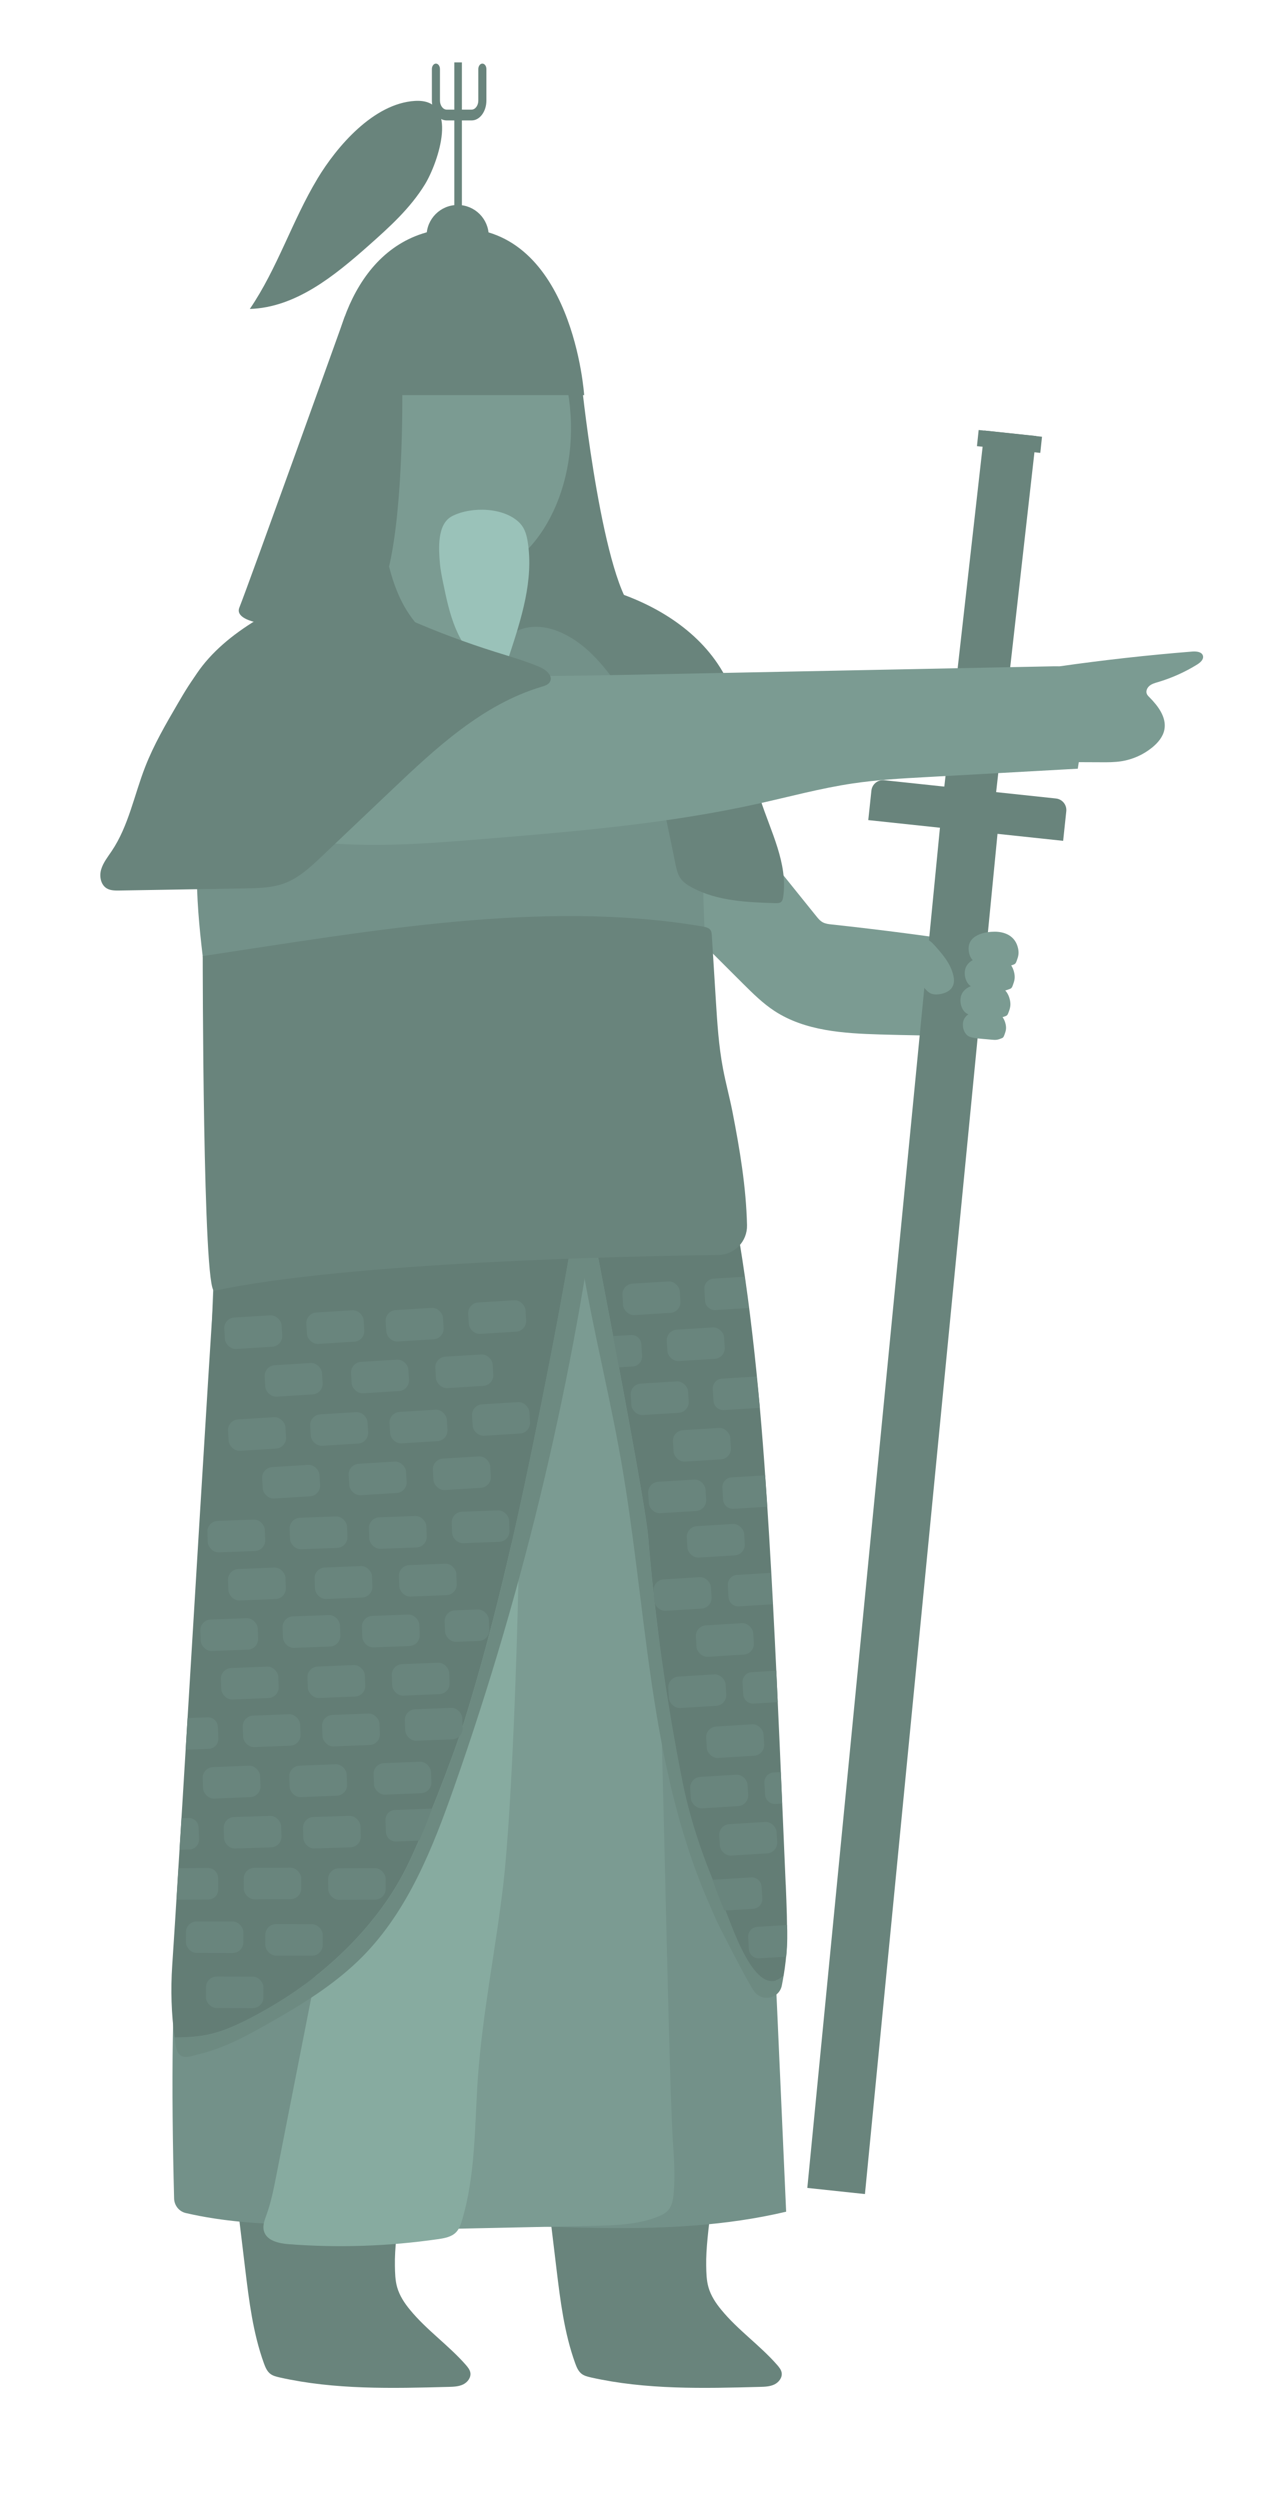 <?xml version="1.0" encoding="UTF-8"?>
<svg id="_레이어_1" data-name="레이어 1" xmlns="http://www.w3.org/2000/svg" version="1.1" viewBox="0 0 200.65 395.48">
  <defs>
    <style>
      .cls-1 {
        fill: #5f7772;
      }

      .cls-1, .cls-2, .cls-3, .cls-4, .cls-5, .cls-6, .cls-7, .cls-8, .cls-9 {
        stroke-width: 0px;
      }

      .cls-2 {
        fill: #69847c;
      }

      .cls-3 {
        fill: #7b9b92;
      }

      .cls-4 {
        fill: #6d8a81;
      }

      .cls-5 {
        fill: #637d75;
      }

      .cls-6 {
        fill: #87aba0;
      }

      .cls-7 {
        fill: #9ac2b9;
      }

      .cls-8 {
        fill: #739189;
      }

      .cls-9 {
        fill: #69857d;
      }
    </style>
  </defs>
  <path class="cls-3" d="M119.45,132.85c3.23,4.01,6.45,8.01,9.68,12.02.31.39.64.79,1.07,1.02.43.23.93.29,1.42.34,7.78.84,15.54,1.85,23.27,3.04.44.07.93.16,1.22.5.25.29.3.7.34,1.09.21,2.13.34,4.27.39,6.4.05,2.28-.24,5-2.25,6.07-.92.49-2.01.5-3.05.5-4.09-.01-8.18-.08-12.27-.2-5.78-.17-11.88-.55-16.72-3.72-1.83-1.2-3.4-2.75-4.96-4.3-6.59-6.55-13.12-13.15-19.61-19.8"/>
  <rect class="cls-2" x="55.72" y="82.95" width="17.38" height="9.76"/>
  <path class="cls-2" d="M63.85,89.49s-27.5,4.95-34.21,19.72c-6.71,14.77-13.05,29.76-13.05,29.76l107.12,2.24s-7.02-30.21-15.07-40.51c-8.06-10.29-42.97-10.52-42.97-10.52"/>
  <g>
    <path class="cls-2" d="M139.5,124.83h27.34c1.01,0,1.84.82,1.84,1.84v4.7h-31.01v-4.7c0-1.01.82-1.84,1.84-1.84Z" transform="translate(14.39 -15.47) rotate(6.07)"/>
    <polygon class="cls-2" points="157.4 127.33 149.2 126.46 155.78 68.1 163.98 68.97 157.4 127.33"/>
    <rect class="cls-2" x="154.71" y="68.53" width="10.08" height="2.57" transform="translate(8.27 -16.49) rotate(6.07)"/>
    <polygon class="cls-2" points="136.87 347.05 127.75 346.08 148.88 129.47 157.99 130.44 136.87 347.05"/>
  </g>
  <path class="cls-2" d="M92.13,61.4s3.32,31.4,8.55,35.61c5.23,4.21-20.78,6.25-23.73-1.15-2.95-7.4-3.97-3.7-2.44-13.79,1.53-10.08,3.83-23.11,3.83-23.11"/>
  <ellipse class="cls-3" cx="71.89" cy="66.78" rx="18.43" ry="25.14" transform="translate(-3.97 4.55) rotate(-3.53)"/>
  <path class="cls-2" d="M52.38,62.5h40.06s-1.72-26.41-19.87-26.41c-14.83,0-20.19,15.34-20.19,26.41Z"/>
  <path class="cls-2" d="M77.34,37.34c0,2.72-2.2,4.92-4.92,4.92s-4.92-2.2-4.92-4.92,2.2-4.92,4.92-4.92,4.92,2.2,4.92,4.92Z"/>
  <rect class="cls-2" x="71.89" y="9.87" width="1.2" height="29.22"/>
  <path class="cls-2" d="M74.61,19.05h-3.93c-1.29,0-2.34-1.41-2.34-3.15v-4.98c0-.47.29-.86.64-.86s.64.38.64.86v4.98c0,.79.48,1.44,1.07,1.44h3.93c.59,0,1.07-.65,1.07-1.44v-4.98c0-.47.29-.86.64-.86s.64.38.64.86v4.98c0,1.74-1.05,3.15-2.34,3.15Z"/>
  <path class="cls-2" d="M64.07,339.88c.1,5.2-1.68,13.27-1.58,18.48.02,1.16.04,2.33.36,3.44.38,1.33,1.16,2.51,2.04,3.57,2.62,3.2,6.11,5.6,8.83,8.71.31.36.63.75.71,1.22.13.77-.44,1.52-1.14,1.86-.7.34-1.51.37-2.29.39-8.96.24-18.03.47-26.77-1.5-.51-.12-1.05-.25-1.46-.57-.53-.41-.79-1.06-1.02-1.69-1.72-4.77-2.34-9.85-2.95-14.88-.61-5.04-1.21-10.08-1.82-15.13"/>
  <path class="cls-2" d="M113.33,339.88c.1,5.2-1.68,13.27-1.58,18.48.02,1.16.04,2.33.36,3.44.38,1.33,1.16,2.51,2.04,3.57,2.62,3.2,6.11,5.6,8.83,8.71.31.36.63.75.71,1.22.13.77-.44,1.52-1.14,1.86s-1.51.37-2.29.39c-8.96.24-18.03.47-26.77-1.5-.51-.12-1.05-.25-1.46-.57-.53-.41-.79-1.06-1.02-1.69-1.72-4.77-2.34-9.85-2.95-14.88-.61-5.04-1.21-10.08-1.82-15.13"/>
  <path class="cls-2" d="M50.22,28.29c-3.99,6.63-6.33,14.19-10.69,20.58,7.24-.23,13.35-5.2,18.78-10.01,3.31-2.93,6.64-5.94,8.94-9.71,2.06-3.37,5.6-13.62-1.59-13.19-6.54.4-12.35,7.19-15.44,12.32Z"/>
  <path class="cls-8" d="M67.73,89.12c-3.32.99-6.57,2.25-9.64,3.86-5.53,2.89-10.44,6.86-14.96,11.17-2.88,2.75-5.66,5.69-7.49,9.23-1.27,2.45-2.05,5.12-2.65,7.81-5.21,23.26,2.34,36.69,1.3,60.51.42-.33-2.21,76.3-5.66,114.86-1.53,17.15-1.52,34.02-1.08,51.2.03,1.09.78,2.04,1.84,2.29,11.77,2.72,24.11,1.62,36.23,1.59,19.66-.05,39.65,2.72,58.78-1.8-1.8-41.09-3.7-81.46-5.5-122.54-.59-13.51-1.18-27.05-3.15-40.43-3.22-21.94-4.51-33.31-4.6-55.48-.03-8.14.1-16.73-3.88-23.84-3.17-5.67-8.69-9.75-14.7-12.22s-12.51-3.47-18.97-4.12"/>
  <g>
    <path class="cls-3" d="M154.97,147.8c-.93.38-1.71,1.06-1.7,2.3.01.88.39,1.68.97,2.04.23.15.49.22.75.28.59.13,1.19.19,1.79.24.61.06,1.22.11,1.83.17.28.03.56.05.84.02.31-.04.62-.15.93-.27.1-.04.2-.08.28-.17.11-.11.17-.28.23-.45.11-.31.23-.63.27-.97.04-.32.01-.64-.05-.94-.43-2.09-2.21-2.68-3.71-2.68-.59,0-1.58.08-2.44.43Z"/>
    <path class="cls-3" d="M154.36,151.66c-.93.38-1.71,1.06-1.7,2.3.01.88.4,1.68.97,2.04.23.15.49.22.75.28.59.13,1.19.19,1.79.24.61.06,1.22.11,1.83.17.28.03.56.05.84.02.31-.04.62-.15.93-.27.1-.04.2-.08.28-.17.11-.11.17-.28.23-.45.11-.31.23-.63.27-.97.04-.32.01-.64-.05-.94-.43-2.09-2.21-2.68-3.71-2.68-.59,0-1.58.08-2.44.43Z"/>
    <path class="cls-3" d="M153.68,155.96c-.93.38-1.71,1.06-1.7,2.3.01.88.39,1.68.97,2.04.23.15.49.22.75.28.59.13,1.19.19,1.79.24.61.06,1.22.11,1.83.17.28.03.56.05.84.02.31-.04.62-.15.93-.27.1-.04.2-.08.28-.17.11-.11.17-.28.23-.45.12-.31.23-.63.27-.97.04-.32.01-.64-.05-.94-.43-2.09-2.21-2.68-3.71-2.68-.59,0-1.58.08-2.44.43Z"/>
    <path class="cls-3" d="M153.83,160.13c-.8.32-1.48.92-1.46,1.98,0,.76.34,1.45.84,1.76.2.13.42.19.65.24.51.12,1.02.16,1.54.21l1.58.14c.24.02.48.04.72.01.27-.03.54-.13.8-.24.09-.03.17-.07.24-.15.09-.1.15-.25.2-.39.1-.27.2-.55.24-.84.04-.27.01-.55-.04-.81-.37-1.8-1.9-2.31-3.2-2.31-.51,0-1.36.07-2.1.37Z"/>
  </g>
  <path class="cls-2" d="M51.11,101.07c7.71-3,16.42-3.14,24.22-.4.76.27,1.53.56,2.33.58,1.64.03,3.06-1.09,4.6-1.65,3.97-1.47,8.35.85,11.41,3.87,4.26,4.19,7.07,9.75,8.99,15.51,1.91,5.76,2.99,11.77,4.23,17.72.16.75.33,1.52.74,2.15.46.7,1.18,1.17,1.91,1.56,4.01,2.13,8.69,2.31,13.19,2.45.31,0,.66,0,.89-.21.2-.19.27-.49.31-.76.79-5.31-1.99-10.39-3.62-15.49-2.07-6.45-2.41-13.55-5.59-19.5-3.71-6.91-10.8-11.25-18.1-13.52-6.98-2.17-14.31-2.75-21.57-3.31-3.68-.28-7.4-.57-11.03.12-3.63.69-7.2,2.47-9.35,5.58"/>
  <path class="cls-3" d="M80.97,84.53c-.36,2.66-.24,5.38.35,8,.15.66.32,1.33.21,1.99-.08.46-.29.88-.5,1.28-1.41,2.62-3.45,4.98-6.11,6.33-.75.38-1.56.68-2.4.65-.58-.02-1.13-.2-1.67-.42-3.39-1.38-5.94-4.37-7.51-7.68-1.57-3.31-2.27-6.96-2.87-10.58"/>
  <path class="cls-7" d="M82.36,82.86c.72.79,1,1.88,1.16,2.93.92,5.99-1,12.01-2.89,17.76-.32.97-.77,2.07-1.74,2.38-.81.25-1.68-.16-2.37-.65-2.04-1.43-3.47-3.6-4.43-5.9-.95-2.3-1.47-4.76-1.97-7.2-.21-1.02-.42-2.04-.51-3.08-.18-2.24-.49-6.19,1.92-7.45,3.01-1.57,8.39-1.46,10.83,1.2Z"/>
  <path class="cls-3" d="M147.75,149.38c1.32,1.46,2.68,3,3.11,4.92.12.53.16,1.11-.06,1.61-.37.87-1.37,1.28-2.31,1.37-.4.04-.81.03-1.18-.13-.38-.16-.68-.47-.95-.78-.8-.89-1.52-1.88-1.93-3.01s-.49-2.4-.04-3.51c.73-1.8,2.14-1.81,3.35-.47Z"/>
  <path class="cls-2" d="M54.59,49.99s-15.19,42.3-16.72,46.13c-1.53,3.83,16.56,3.95,21.32-.89,4.76-4.84,4.47-32.72,4.47-32.72"/>
  <path class="cls-1" d="M97.95,116.3c0,.85-.69,1.53-1.53,1.53s-1.53-.69-1.53-1.53.69-1.53,1.53-1.53,1.53.69,1.53,1.53Z"/>
  <circle class="cls-1" cx="67.96" cy="119.04" r="1.53"/>
  <circle class="cls-1" cx="102.09" cy="128.23" r="1.53"/>
  <circle class="cls-1" cx="92.44" cy="124.26" r="1.53"/>
  <path class="cls-3" d="M105.51,106.62c20.44-.41,40.88-.82,61.32-1.23.78-.02,1.65,0,2.22.54.38.35.54.87.69,1.36,1.34,4.63,1.62,9.56.81,14.3-8,.44-15.99.89-23.99,1.33-3.88.21-7.76.43-11.6,1-5.07.75-10.02,2.1-15.02,3.21-14.22,3.16-28.78,4.38-43.3,5.57-10.97.9-22.13,1.79-32.88-.55-2.92-.63-5.95-1.6-7.95-3.83-1.98-2.2-2.62-5.31-2.65-8.27-.04-4.43,1.77-9.33,5.04-12.42,2.58-2.45,5.96-2.27,9.29-2.02,12.46.97,24.89,1.4,37.4,1.33,6.87-.04,13.75-.18,20.62-.32Z"/>
  <path class="cls-2" d="M52.18,91.73c8.24,4.67,16.98,8.48,26.02,11.33,2.41.76,4.84,1.45,7.18,2.43,1,.42,2.18,1.41,1.64,2.36-.26.46-.81.63-1.32.78-9.31,2.78-16.73,9.69-23.77,16.38-3.66,3.47-7.32,6.95-10.98,10.42-1.78,1.69-3.63,3.42-5.92,4.28-1.95.73-4.08.77-6.16.81-6.66.11-13.31.22-19.97.34-.69.01-1.42.01-2.01-.34-.96-.58-1.2-1.93-.88-3,.32-1.08,1.05-1.98,1.67-2.91,2.67-3.97,3.55-8.84,5.29-13.3,1.37-3.52,3.28-6.79,5.18-10.05,2.13-3.66,4.51-7.54,8.39-9.23"/>
  <path class="cls-3" d="M167.71,105.39c6.96-.99,13.94-1.77,20.95-2.33.66-.05,1.53.03,1.7.68.14.57-.41,1.05-.9,1.36-1.93,1.2-4.03,2.14-6.21,2.79-.47.14-.96.27-1.34.58-.38.31-.63.85-.43,1.3.09.2.24.36.4.51,1.38,1.39,2.73,3.18,2.38,5.1-.21,1.16-1.03,2.12-1.94,2.86-1.39,1.13-3.08,1.89-4.86,2.17-1.09.17-2.19.17-3.29.16-5.25-.02-10.5-.05-15.75-.07-2.69-.01-5.39-.02-8.06.28-1.2.14-2.38.34-3.57.54-1.36.23-2.72.46-4.08.69"/>
  <path class="cls-3" d="M76.11,242.08c-1.32,34.89-2.66,69.91-8.7,104.3-.28,1.62-.53,3.47.51,4.75,1.1,1.35,3.09,1.43,4.83,1.39,7.04-.15,14.08-.3,21.12-.45,3.44-.07,6.97-.16,10.17-1.42.63-.25,1.27-.55,1.71-1.07.59-.68.75-1.63.84-2.53.26-2.71.08-5.44-.1-8.16-.83-12.72-1.8-81.49-2.89-91.76,0,0-7.71-48.65-8.43-49.69-.73-1.04-7.57.82-7.57.82l-7.24,26.49-4.48,16.3"/>
  <path class="cls-6" d="M55.66,280.53c-.46,5.21-1.47,10.36-2.48,15.49-3.15,16.02-6.3,32.05-9.45,48.07-.41,2.09-.82,4.19-1.54,6.19-.3.84-.67,1.74-.43,2.61.42,1.54,2.36,1.97,3.95,2.09,7.87.6,15.8.33,23.61-.8,1.04-.15,2.15-.35,2.87-1.11.48-.51.72-1.2.92-1.87,2.17-7.26,1.98-14.97,2.51-22.53.73-10.27,2.83-20.38,4.02-30.61,1.46-12.49,2.42-43.11,2.51-55.69"/>
  <g>
    <path class="cls-4" d="M114.26,300.81c-2.68-6.05-4.94-12.32-6.24-18.82-2.58-12.85-4.39-26.02-5.48-39.09-.37-4.43-5.09-29.48-9.02-49.91l-2.47-.36c1.55,13,5.01,25.68,7.26,38.57,4.07,23.31,4.3,47.69,13.68,69.41,1.54,3.57,1.27,3,3.04,6.46.67,1.31,3.43,6.68,4.29,7.89,1.25,1.76,3.99,1.2,4.4-.92.1-.52.2-1.03.28-1.55-4.55,4.25-8.42-8.72-9.73-11.7Z"/>
    <path class="cls-5" d="M124.33,298.09c-.17-3.89-.33-7.77-.5-11.66-.62-14.45-1.24-28.9-2.11-43.33-.94-15.63-2.17-31.26-4.7-46.71l-23.49-3.39c3.93,20.43,8.65,45.48,9.02,49.91,1.09,13.07,2.9,26.23,5.48,39.09,1.31,6.5,3.56,12.77,6.24,18.82,1.32,2.98,5.18,15.95,9.73,11.7.26-1.56.45-3.13.51-4.81.1-3.2-.04-6.41-.17-9.61Z"/>
  </g>
  <path class="cls-4" d="M91.76,185.01l-.85,8.6c-1.55,9.35-3.31,18.67-5.17,27.97-3.42,17.08-7.12,34.21-12.32,50.85-1.74,5.57-6.44,17.62-9.05,22.86-3.71,7.45-9.58,13.72-16.2,18.67-3.18,2.37-8.66,5.62-12.39,7.04-3.01,1.15-5.35,1.27-8.15,1.32.04.32.07.65.12.97.09.56.2,1.15.56,1.59.75.93,2.16.27,3.09.06,1.29-.3,2.55-.71,3.78-1.2,2.42-.96,4.72-2.21,6.98-3.49,5.44-3.07,10.85-6.35,15.23-10.79,7.19-7.29,11.08-17.14,14.48-26.81,11.2-31.87,19.02-64.92,23.29-98.43l-3.4.8Z"/>
  <path class="cls-5" d="M48.17,313.95c6.63-4.95,12.5-11.22,16.2-18.67,2.6-5.23,7.31-17.29,9.05-22.86,5.2-16.64,8.9-33.77,12.32-50.85,1.86-9.29,3.62-18.61,5.17-27.97l.85-8.6-57.54,13.57c-.1,1.35-.19,2.7-.28,4.05-.35,5.26-.68,10.51-1.01,15.77-.44,7.06-.87,14.12-1.3,21.19-.47,7.82-.95,15.64-1.42,23.45-.45,7.52-.91,15.05-1.37,22.57-.38,6.18-.76,12.37-1.15,18.55-.14,2.26-.29,4.52-.44,6.78-.25,3.8-.14,7.6.38,11.36,2.79-.04,5.14-.17,8.15-1.32,3.73-1.42,9.21-4.66,12.39-7.04Z"/>
  <path class="cls-2" d="M32.09,151.23c26.45-3.98,53.79-8.96,78.99-4.7.45.08.94.17,1.23.45.28.27.31.64.33.99.21,3.38.42,6.77.63,10.15.23,3.65.45,7.3,1.14,10.92.43,2.27,1.04,4.51,1.49,6.78,1.17,6,2.17,11.96,2.31,17.98.06,2.56-1.97,4.67-4.53,4.71-14.17.18-58.52,1.11-79.76,5.66-1.84.39-1.84-52.94-1.84-52.94Z"/>
  <rect class="cls-9" x="35.51" y="208.23" width="9.09" height="4.98" rx="1.69" ry="1.69" transform="translate(-12.88 2.86) rotate(-3.53)"/>
  <rect class="cls-9" x="48.5" y="207.43" width="9.09" height="4.98" rx="1.69" ry="1.69" transform="translate(-12.81 3.66) rotate(-3.53)"/>
  <rect class="cls-9" x="61.05" y="207.05" width="9.09" height="4.98" rx="1.69" ry="1.69" transform="translate(-12.76 4.43) rotate(-3.53)"/>
  <rect class="cls-9" x="74.12" y="205.85" width="9.09" height="4.98" rx="1.69" ry="1.69" transform="translate(-12.67 5.23) rotate(-3.53)"/>
  <rect class="cls-9" x="98.52" y="202.87" width="9.09" height="4.98" rx="1.69" ry="1.69" transform="translate(-12.43 6.73) rotate(-3.53)"/>
  <rect class="cls-9" x="99.84" y="218.68" width="9.09" height="4.98" rx="1.69" ry="1.69" transform="translate(-13.41 6.84) rotate(-3.53)"/>
  <rect class="cls-9" x="105.54" y="210.15" width="9.09" height="4.98" rx="1.69" ry="1.69" transform="translate(-12.87 7.17) rotate(-3.53)"/>
  <rect class="cls-9" x="106.52" y="226.05" width="9.09" height="4.98" rx="1.69" ry="1.69" transform="translate(-13.85 7.26) rotate(-3.53)"/>
  <rect class="cls-9" x="108.71" y="241.23" width="9.09" height="4.98" rx="1.69" ry="1.69" transform="translate(-14.78 7.43) rotate(-3.53)"/>
  <rect class="cls-9" x="110.14" y="256.92" width="9.09" height="4.98" rx="1.69" ry="1.69" transform="translate(-15.74 7.55) rotate(-3.53)"/>
  <rect class="cls-9" x="111.77" y="272.93" width="9.09" height="4.98" rx="1.69" ry="1.69" transform="translate(-16.72 7.67) rotate(-3.53)"/>
  <rect class="cls-9" x="113.84" y="288.37" width="9.09" height="4.98" rx="1.69" ry="1.69" transform="translate(-17.67 7.83) rotate(-3.53)"/>
  <rect class="cls-9" x="102.6" y="234.21" width="9.09" height="4.98" rx="1.69" ry="1.69" transform="translate(-14.36 7.04) rotate(-3.53)"/>
  <rect class="cls-9" x="36.11" y="224.34" width="9.09" height="4.98" rx="1.69" ry="1.69" transform="translate(-13.87 2.93) rotate(-3.53)"/>
  <rect class="cls-9" x="49.11" y="223.54" width="9.09" height="4.98" rx="1.69" ry="1.69" transform="translate(-13.8 3.73) rotate(-3.53)"/>
  <rect class="cls-9" x="61.66" y="223.16" width="9.09" height="4.98" rx="1.69" ry="1.69" transform="translate(-13.75 4.5) rotate(-3.53)"/>
  <rect class="cls-9" x="74.73" y="221.96" width="9.09" height="4.98" rx="1.69" ry="1.69" transform="translate(-13.66 5.3) rotate(-3.53)"/>
  <rect class="cls-9" x="32.85" y="240.46" width="9.09" height="4.98" rx="1.69" ry="1.69" transform="translate(-9.05 1.57) rotate(-2.14)"/>
  <rect class="cls-9" x="45.86" y="239.97" width="9.09" height="4.98" rx="1.69" ry="1.69" transform="translate(-9.02 2.05) rotate(-2.14)"/>
  <rect class="cls-9" x="58.41" y="239.9" width="9.09" height="4.98" rx="1.69" ry="1.69" transform="translate(-9.01 2.52) rotate(-2.14)"/>
  <rect class="cls-9" x="71.51" y="239.01" width="9.09" height="4.98" rx="1.69" ry="1.69" transform="translate(-8.97 3.01) rotate(-2.14)"/>
  <rect class="cls-9" x="38.43" y="271.26" width="9.09" height="4.98" rx="1.69" ry="1.69" transform="translate(-10.61 1.88) rotate(-2.23)"/>
  <rect class="cls-9" x="50.98" y="271.16" width="9.09" height="4.98" rx="1.69" ry="1.69" transform="translate(-10.59 2.36) rotate(-2.23)"/>
  <rect class="cls-9" x="64.08" y="270.26" width="9.09" height="4.98" rx="1.69" ry="1.69" transform="translate(-10.55 2.87) rotate(-2.23)"/>
  <rect class="cls-9" x="31.74" y="256.06" width="9.09" height="4.98" rx="1.69" ry="1.69" transform="translate(-9.64 1.54) rotate(-2.14)"/>
  <rect class="cls-9" x="44.75" y="255.57" width="9.09" height="4.98" rx="1.69" ry="1.69" transform="translate(-9.61 2.02) rotate(-2.14)"/>
  <rect class="cls-9" x="57.3" y="255.49" width="9.09" height="4.98" rx="1.69" ry="1.69" transform="translate(-9.59 2.49) rotate(-2.14)"/>
  <rect class="cls-9" x="70.4" y="254.65" width="7" height="4.98" rx="1.69" ry="1.69" transform="translate(-9.56 2.94) rotate(-2.14)"/>
  <rect class="cls-9" x="68.91" y="214.42" width="9.09" height="4.98" rx="1.69" ry="1.69" transform="translate(-13.2 4.93) rotate(-3.53)"/>
  <rect class="cls-9" x="55.58" y="215.24" width="9.09" height="4.98" rx="1.69" ry="1.69" transform="translate(-13.28 4.11) rotate(-3.53)"/>
  <rect class="cls-9" x="41.9" y="215.77" width="9.09" height="4.98" rx="1.69" ry="1.69" transform="translate(-13.33 3.27) rotate(-3.53)"/>
  <rect class="cls-9" x="68.53" y="230.54" width="9.09" height="4.98" rx="1.69" ry="1.69" transform="translate(-14.2 4.94) rotate(-3.53)"/>
  <rect class="cls-9" x="55.2" y="231.36" width="9.09" height="4.98" rx="1.69" ry="1.69" transform="translate(-14.27 4.12) rotate(-3.53)"/>
  <rect class="cls-9" x="41.51" y="231.88" width="9.09" height="4.98" rx="1.69" ry="1.69" transform="translate(-14.33 3.28) rotate(-3.53)"/>
  <rect class="cls-9" x="63.15" y="247.45" width="9.09" height="4.98" rx="1.69" ry="1.69" transform="translate(-9.97 2.92) rotate(-2.3)"/>
  <rect class="cls-9" x="49.81" y="247.83" width="9.09" height="4.98" rx="1.69" ry="1.69" transform="translate(-10 2.38) rotate(-2.3)"/>
  <rect class="cls-9" x="36.11" y="248.07" width="9.09" height="4.98" rx="1.69" ry="1.69" transform="translate(-10.02 1.83) rotate(-2.3)"/>
  <rect class="cls-9" x="62.02" y="263.11" width="9.09" height="4.98" rx="1.69" ry="1.69" transform="translate(-10.6 2.89) rotate(-2.3)"/>
  <rect class="cls-9" x="48.68" y="263.49" width="9.09" height="4.98" rx="1.69" ry="1.69" transform="translate(-10.63 2.35) rotate(-2.3)"/>
  <rect class="cls-9" x="34.98" y="263.73" width="9.09" height="4.98" rx="1.69" ry="1.69" transform="translate(-10.65 1.8) rotate(-2.3)"/>
  <rect class="cls-9" x="59.15" y="278.78" width="9.09" height="4.98" rx="1.69" ry="1.69" transform="translate(-11.24 2.78) rotate(-2.3)"/>
  <rect class="cls-9" x="45.8" y="279.17" width="9.09" height="4.98" rx="1.69" ry="1.69" transform="translate(-11.26 2.25) rotate(-2.3)"/>
  <rect class="cls-9" x="32.1" y="279.4" width="9.09" height="4.98" rx="1.69" ry="1.69" transform="translate(-11.28 1.7) rotate(-2.3)"/>
  <rect class="cls-9" x="51.95" y="295.51" width="9.09" height="4.98" rx="1.69" ry="1.69" transform="translate(-1.47 .28) rotate(-.28)"/>
  <rect class="cls-9" x="38.6" y="295.43" width="9.09" height="4.98" rx="1.69" ry="1.69" transform="translate(-1.48 .22) rotate(-.28)"/>
  <path class="cls-9" d="M34.47,273.14c-.03-.86-.76-1.53-1.62-1.5l-3.17.12-.3,5,3.67-.14c.86-.03,1.53-.76,1.5-1.62l-.07-1.87Z"/>
  <rect class="cls-9" x="35.43" y="287.32" width="9.09" height="4.98" rx="1.69" ry="1.69" transform="translate(-9.14 1.41) rotate(-1.81)"/>
  <rect class="cls-9" x="47.98" y="287.32" width="9.09" height="4.98" rx="1.69" ry="1.69" transform="translate(-9.13 1.8) rotate(-1.81)"/>
  <rect class="cls-9" x="29.41" y="303.94" width="9.09" height="4.98" rx="1.69" ry="1.69" transform="translate(.6 -.07) rotate(.11)"/>
  <rect class="cls-9" x="41.96" y="304.36" width="9.09" height="4.98" rx="1.69" ry="1.69" transform="translate(.61 -.09) rotate(.11)"/>
  <rect class="cls-9" x="32.58" y="312.65" width="9.09" height="4.98" rx="1.69" ry="1.69" transform="translate(.62 -.07) rotate(.11)"/>
  <path class="cls-9" d="M62.5,286.29c-.86.03-1.53.76-1.5,1.62l.07,1.87c.03.86.76,1.53,1.62,1.5l3.65-.14c.75-1.68,1.69-4.1,2.06-5.07l-5.9.23Z"/>
  <path class="cls-9" d="M31.43,289.06c-.03-.86-.76-1.53-1.62-1.5l-1.09.04-.31,5,1.59-.06c.86-.03,1.53-.76,1.5-1.62l-.07-1.87Z"/>
  <path class="cls-9" d="M34.5,297.03c0-.86-.7-1.55-1.56-1.55l-4.7.02-.31,4.98,5.04-.02c.86,0,1.55-.7,1.55-1.56v-1.87Z"/>
  <path class="cls-9" d="M101.49,212.63c-.05-.86-.79-1.51-1.65-1.46l-2.83.17.92,4.94,2.21-.14c.86-.05,1.51-.79,1.46-1.65l-.11-1.87Z"/>
  <g>
    <path class="cls-9" d="M112.92,202.25c-.86.05-1.51.79-1.46,1.65l.11,1.86c.05.86.79,1.51,1.65,1.46l5.24-.32c-.26-2.16-.49-3.93-.62-4.95l-4.93.3Z"/>
    <path class="cls-9" d="M114.25,218.07c-.86.05-1.51.79-1.46,1.65l.11,1.86c.05.86.79,1.51,1.65,1.46l5.69-.35c-.14-1.5-.31-3.19-.51-4.96l-5.49.34Z"/>
  </g>
  <path class="cls-9" d="M115.77,233.68c-.86.05-1.51.79-1.46,1.65l.11,1.87c.05.86.79,1.51,1.65,1.46l5.34-.33-.33-4.97-5.31.33Z"/>
  <rect class="cls-9" x="103.45" y="249.65" width="9.09" height="4.98" rx="1.69" ry="1.69" transform="translate(-15.3 7.12) rotate(-3.53)"/>
  <path class="cls-9" d="M116.63,249.11c-.86.05-1.51.79-1.46,1.65l.11,1.87c.05.86.79,1.51,1.65,1.46l5.34-.33-.33-4.97-5.31.33Z"/>
  <rect class="cls-9" x="105.78" y="265.03" width="9.09" height="4.98" rx="1.69" ry="1.69" transform="translate(-16.25 7.29) rotate(-3.53)"/>
  <path class="cls-9" d="M118.96,264.49c-.86.05-1.51.79-1.46,1.65l.11,1.87c.05.86.79,1.51,1.65,1.46l3.81-.23-.23-4.98-3.88.24Z"/>
  <rect class="cls-9" x="109.24" y="280.9" width="9.09" height="4.98" rx="1.69" ry="1.69" transform="translate(-17.21 7.53) rotate(-3.53)"/>
  <path class="cls-9" d="M122.42,280.36c-.86.05-1.51.79-1.46,1.65l.11,1.87c.05.86.79,1.51,1.65,1.46l1.05-.06-.22-4.98-1.15.07Z"/>
  <path class="cls-9" d="M120.51,298.42c-.05-.86-.79-1.51-1.65-1.46l-5.97.37s-.1.02-.14.02c.41,1.15,1.18,3.24,1.87,4.86l4.55-.28c.86-.05,1.51-.79,1.46-1.65l-.11-1.87Z"/>
  <path class="cls-9" d="M124.56,304.49l-4.71.29c-.86.05-1.51.79-1.46,1.65l.11,1.87c.05.86.79,1.51,1.65,1.46l4.26-.26c.22-2.02.18-4.02.14-5Z"/>
</svg>
